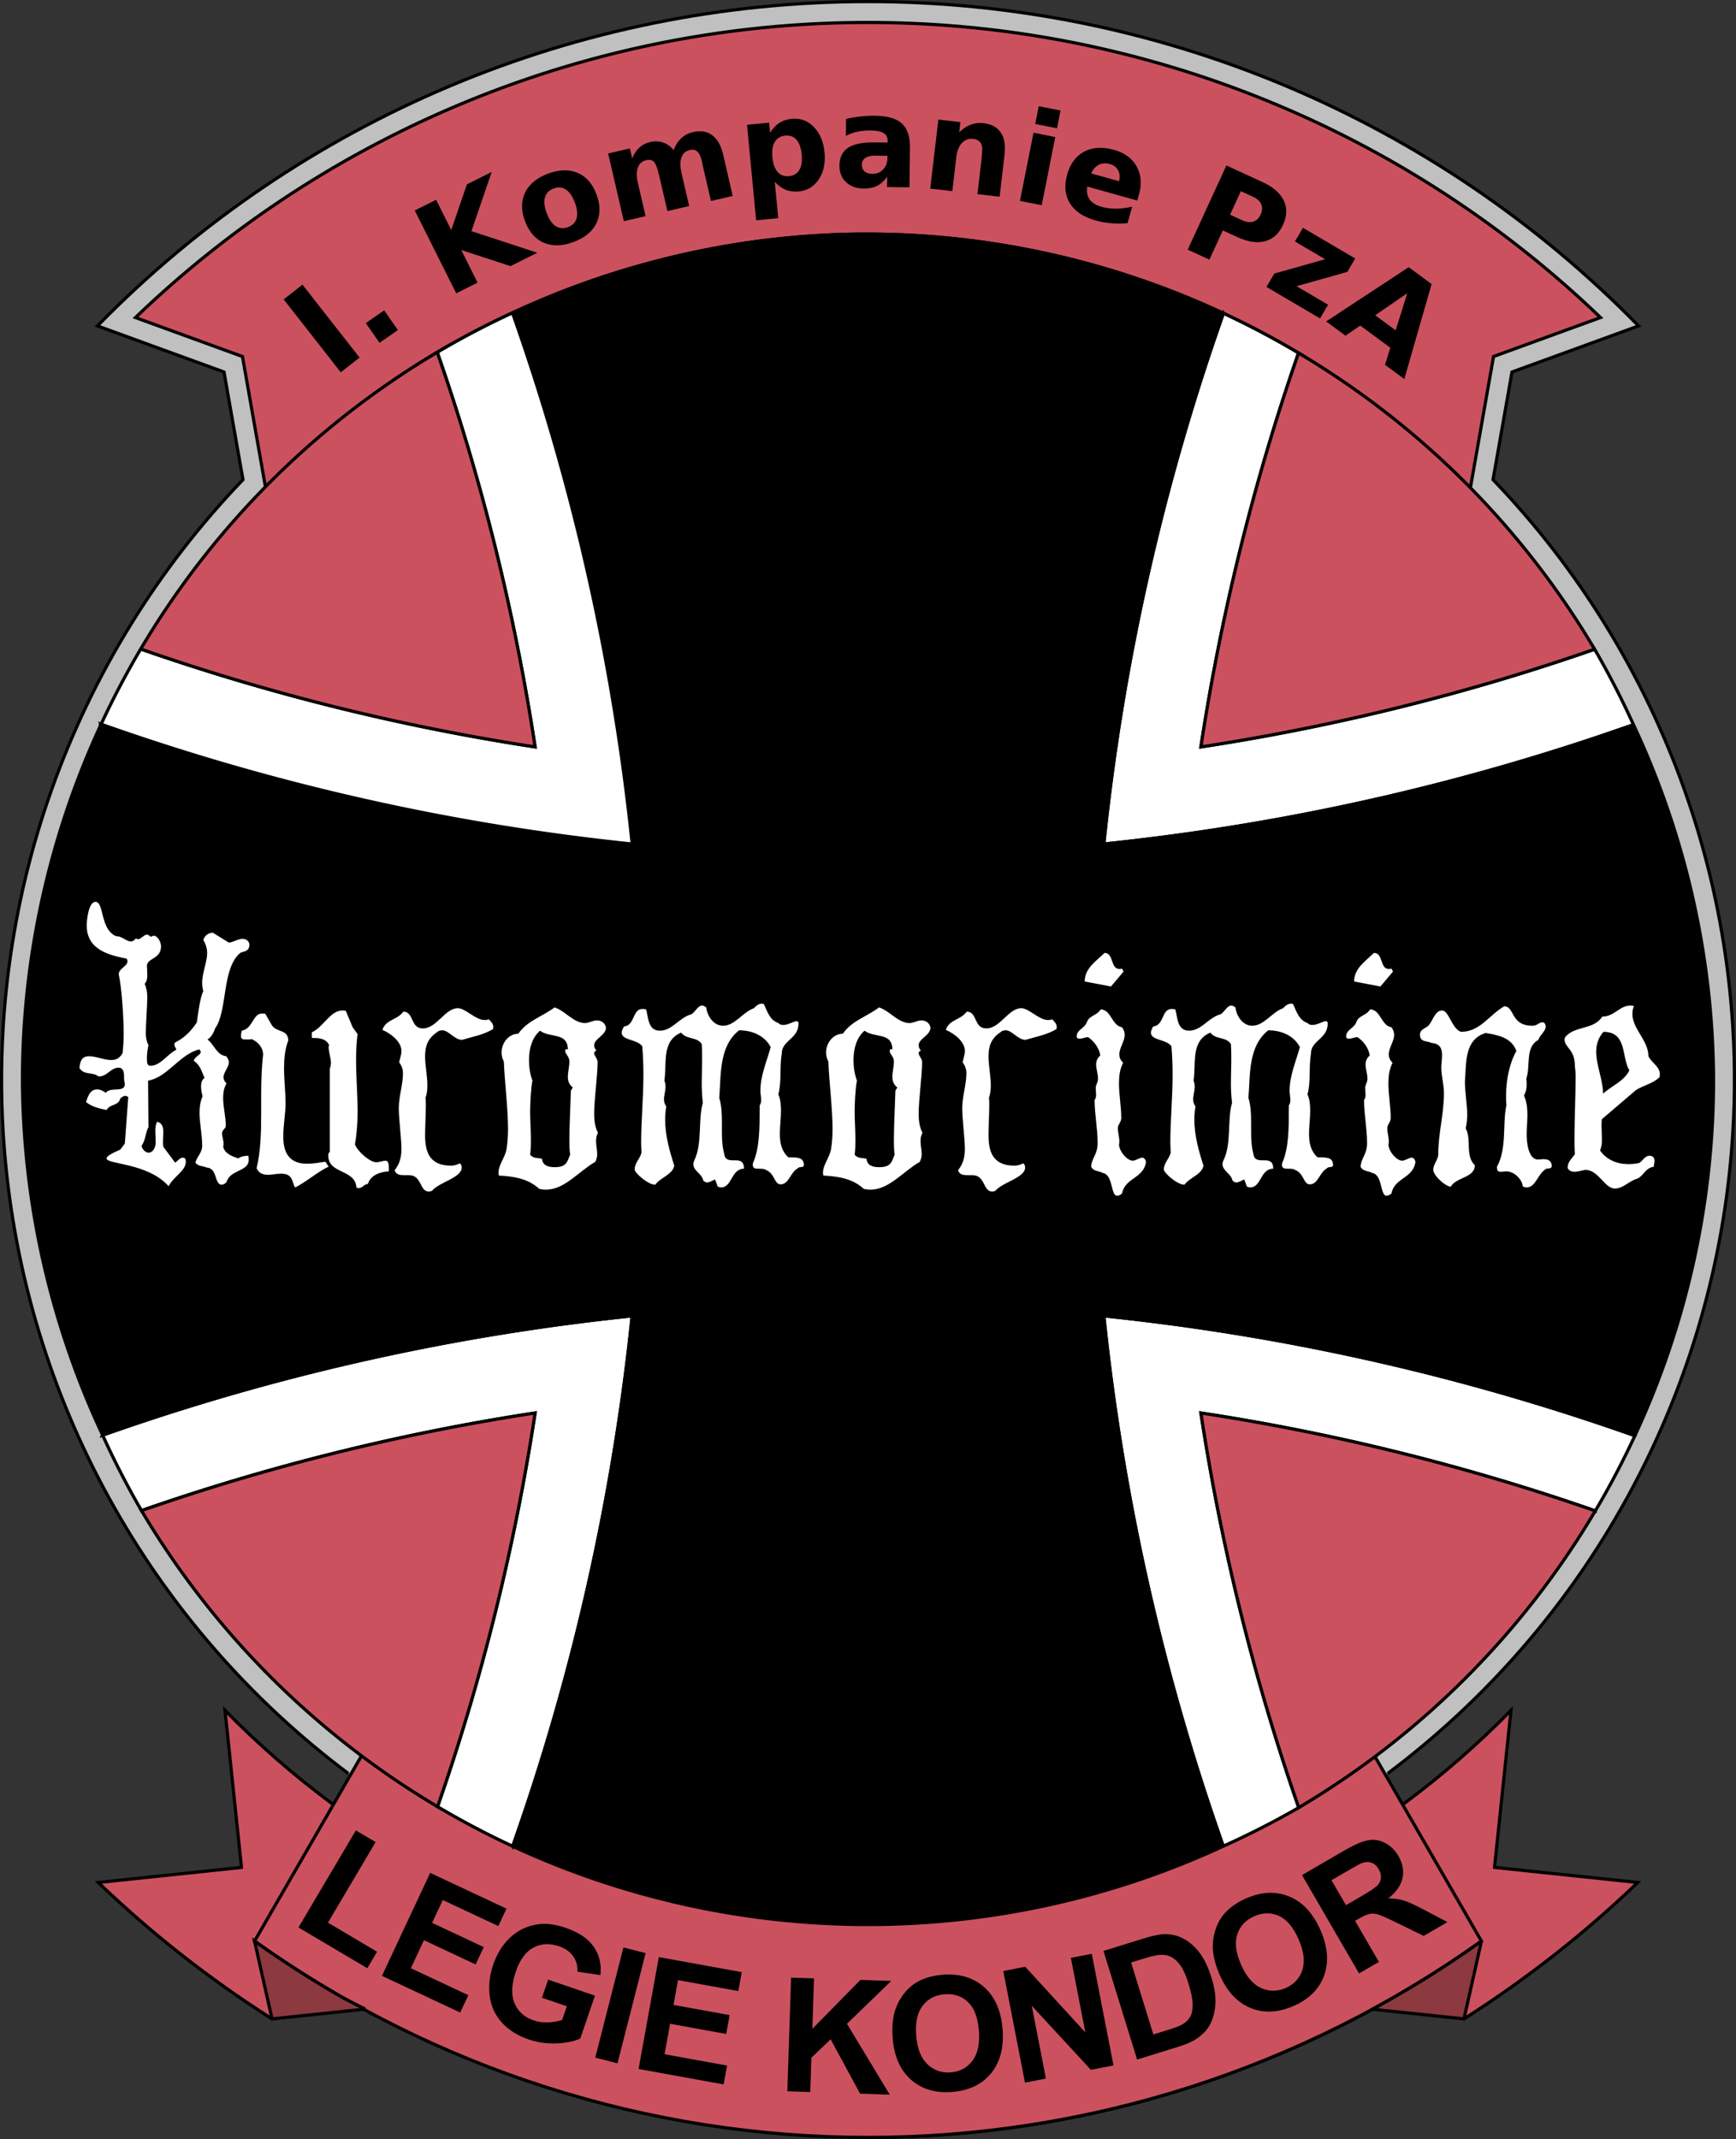 <?xml version="1.0" encoding="UTF-8" standalone="no"?>
<svg
   xmlns:dc="http://purl.org/dc/elements/1.1/"
   xmlns:cc="http://creativecommons.org/ns#"
   xmlns:rdf="http://www.w3.org/1999/02/22-rdf-syntax-ns#"
   xmlns:svg="http://www.w3.org/2000/svg"
   xmlns="http://www.w3.org/2000/svg"
   xmlns:sodipodi="http://sodipodi.sourceforge.net/DTD/sodipodi-0.dtd"
   xmlns:inkscape="http://www.inkscape.org/namespaces/inkscape"
   width="546.66"
   height="673.273"
   id="svg4136"
   version="1.1"
   inkscape:version="0.92.3 (2405546, 2018-03-11)"
   sodipodi:docname="1pza1.svg"
   inkscape:export-filename="I:\Grafiky\Kondor - Roty reloaded\Ipza1.png"
   inkscape:export-xdpi="96.246231"
   inkscape:export-ydpi="96.246231">
  <rect width="100%" height="100%" fill="#333333" stroke="none"/>
  <sodipodi:namedview
     pagecolor="#ffffff"
     bordercolor="#666666"
     borderopacity="1"
     objecttolerance="10"
     gridtolerance="10"
     guidetolerance="10"
     inkscape:pageopacity="0"
     inkscape:pageshadow="2"
     inkscape:window-width="1836"
     inkscape:window-height="1177"
     id="namedview4355"
     showgrid="false"
     inkscape:zoom="2.8545306"
     inkscape:cx="255.03766"
     inkscape:cy="471.25167"
     inkscape:window-x="76"
     inkscape:window-y="-8"
     inkscape:window-maximized="1"
     inkscape:current-layer="g4155"
     fit-margin-top="0"
     fit-margin-left="0"
     fit-margin-right="0"
     fit-margin-bottom="0" />
  <desc
     id="desc4138">I:\Grafiky\Kondor - Roty reloaded\1pza1.dxf - scale = 1.853842, origin = (201.144997, 160.563108), auto = True</desc>
  <defs
     id="defs4140">
    <marker
       refY="0"
       refX="0"
       style="overflow:visible"
       id="DistanceX"
       orient="auto">
      <path
         style="stroke:#000000;stroke-width:0.5"
         d="M 3,-3 -3,3 M 0,-5 0,5"
         id="path4143"
         inkscape:connector-curvature="0" />
    </marker>
    <pattern
       height="8"
       width="8"
       patternUnits="userSpaceOnUse"
       y="0"
       x="0"
       id="Hatch">
      <path
         linecap="square"
         stroke="#000000"
         stroke-width="0.25"
         d="M8 4 l-4,4"
         id="path4146" />
      <path
         linecap="square"
         stroke="#000000"
         stroke-width="0.25"
         d="M6 2 l-4,4"
         id="path4148" />
      <path
         linecap="square"
         stroke="#000000"
         stroke-width="0.25"
         d="M4 0 l-4,4"
         id="path4150" />
    </pattern>
    <symbol
       id="*Model_Space" />
    <symbol
       id="*Paper_Space" />
    <symbol
       id="*Paper_Space0" />
  </defs>
  <g
     inkscape:groupmode="layer"
     id="layer1"
     inkscape:label="1"
     transform="translate(3.8216397e-6,-337.007)">
    <path
       style="fill:#cc515e;fill-opacity:1;stroke:#000000"
       d="m 460.996,972.468 c 19.622,-12.46 37.953,-26.842 54.724,-42.935 l -45.106,-4.741 5.196,-49.44 c -10.565,10.781 -21.975,20.701 -34.119,29.666"
       id="path4157"
       inkscape:connector-curvature="0"
       sodipodi:nodetypes="ccccc" />
    <path
       style="fill:#cc515e;fill-opacity:1;stroke:#000000"
       d="M 85.664,972.468 C 66.042,960.009 47.71,945.626 30.939,929.533 l 45.106,-4.741 -5.196,-49.44 c 10.565,10.781 21.975,20.701 34.119,29.666"
       id="path4191"
       inkscape:connector-curvature="0"
       sodipodi:nodetypes="ccccc" />
    <path
       style="fill:#c0c0c0;fill-opacity:1;stroke:#000000"
       d="M 109.705,895.246 C 47.181,848.385 7.749,776.967 1.403,699.09 -4.944,621.213 22.403,544.352 76.514,487.986 L 70.539,454.098 30.683,439.591 C 94.539,374.306 182.008,337.507 273.33,337.507 c 91.322,0 178.791,36.799 242.647,102.084 l -39.856,14.506 -5.975,33.888 c 54.111,56.366 81.458,133.227 75.111,211.104 -6.347,77.877 -45.779,149.296 -108.303,196.156"
       id="path4235"
       inkscape:connector-curvature="0"
       sodipodi:nodetypes="cscccccccsc" />
  </g>
  <g
     inkscape:label="0"
     inkscape:groupmode="layer"
     id="g4155"
     transform="translate(3.8216397e-6,-337.007)">
    <path
       style="fill:none;stroke:#000000"
       d="m 273.33,1009.78 a 332.852,332.852 0 0 0 193.172,-61.789"
       id="path4161"
       inkscape:connector-curvature="0" />
    <path
       style="fill:#cc515e;fill-opacity:1;stroke:#000000"
       d="m 273.33,344.076 c -86.001,0 -168.664,33.286 -230.666,92.885 l 33.686,12.262 7.217,40.932 0.57,0 a 266.26,266.26 0 0 1 53.549,-42.264 266.26,266.26 0 0 1 23.689,-12.41 266.26,266.26 0 0 1 104.182,-24.699 266.26,266.26 0 0 1 119.686,24.836 266.26,266.26 0 0 1 0.248,0.115 266.26,266.26 0 0 1 23.41,12.389 266.26,266.26 0 0 1 53.289,42.033 l 0.904,0 7.217,-40.932 33.686,-12.262 C 441.994,377.362 359.331,344.076 273.33,344.076 Z"
       id="path4165"
       inkscape:connector-curvature="0" />
    <path
       style="fill:#cc515e;fill-opacity:1;stroke:#000000"
       d="m 113.645,889.99 -33.487,58.001 c 56.395,40.19 123.922,61.789 193.172,61.789 69.251,0 136.777,-21.599 193.172,-61.789 l -33.487,-58.001"
       id="path4189"
       inkscape:connector-curvature="0"
       sodipodi:nodetypes="ccccc" />
    <g
       id="g4462"
       style="fill:#8c3940;fill-opacity:1">
      <path
         id="path4448"
         d="m 466.502,947.99 c -3.525,2.512 -7.092,4.952 -10.701,7.318 -3.609,2.366 -7.26,4.659 -10.949,6.877 -3.689,2.218 -7.419,4.362 -11.184,6.432 -0.501,0.275 -1.015,0.522 -1.518,0.795 l 0.014,0.025 28.832,3.031 5.506,-24.479 z"
         style="fill:#8c3940;fill-opacity:1;stroke:#000000"
         inkscape:connector-curvature="0" />
      <path
         id="path4455"
         d="m 114.973,969.363 a 332.852,332.852 0 0 1 -6.789,-3.441 332.852,332.852 0 0 1 -28.025,-17.932 l 5.506,24.479 28.832,-3.031 0.477,-0.074 z"
         style="fill:#8c3940;fill-opacity:1;stroke:#000000"
         inkscape:connector-curvature="0" />
    </g>
    <path
       style="fill:#ffffff;fill-opacity:1;stroke:#000000"
       d="m 385.242,435.617 c -2.365,6.677 -4.637,13.385 -6.803,20.123 -2.193,6.822 -4.283,13.674 -6.271,20.555 -1.988,6.881 -3.874,13.788 -5.656,20.723 -1.782,6.934 -3.46,13.896 -5.035,20.879 -1.575,6.983 -3.047,13.99 -4.414,21.018 -1.367,7.028 -2.631,14.077 -3.789,21.145 -1.158,7.068 -2.21,14.155 -3.158,21.258 -0.948,7.103 -1.791,14.222 -2.527,21.355 7.134,-0.737 14.253,-1.579 21.355,-2.527 7.103,-0.948 14.188,-2.002 21.256,-3.16 7.068,-1.158 14.119,-2.42 21.146,-3.787 7.028,-1.367 14.034,-2.839 21.018,-4.414 6.983,-1.575 13.943,-3.255 20.877,-5.037 6.934,-1.782 13.842,-3.668 20.723,-5.656 6.88,-1.988 13.735,-4.078 20.557,-6.271 6.647,-2.137 13.263,-4.377 19.85,-6.707 a 266.26,266.26 0 0 0 -12.229,-23.754 c -10.001,3.48 -20.073,6.736 -30.215,9.754 -10.241,3.047 -20.549,5.859 -30.916,8.432 -10.367,2.572 -20.794,4.905 -31.271,6.998 -10.477,2.093 -21.005,3.947 -31.576,5.557 1.61,-10.571 3.462,-21.099 5.555,-31.576 2.093,-10.477 4.428,-20.904 7,-31.271 2.572,-10.367 5.382,-20.675 8.43,-30.916 3.018,-10.14 6.274,-20.213 9.754,-30.213 a 266.26,266.26 0 0 0 -23.41,-12.389 l 0,0 a 266.26,266.26 0 0 0 -0.248,-0.115 z"
       id="path4414"
       inkscape:connector-curvature="0" />
    <path
       style="fill:#ffffff;fill-opacity:1;stroke:#000000"
       d="m 161.453,918.139 c 2.352,-6.644 4.612,-13.316 6.768,-20.021 2.193,-6.822 4.285,-13.676 6.273,-20.557 1.988,-6.881 3.872,-13.788 5.654,-20.723 1.782,-6.934 3.462,-13.894 5.037,-20.877 1.575,-6.983 3.047,-13.992 4.414,-21.02 1.367,-7.028 2.629,-14.077 3.787,-21.145 1.158,-7.068 2.212,-14.153 3.16,-21.256 0.948,-7.103 1.791,-14.224 2.527,-21.357 -7.134,0.737 -14.253,1.579 -21.355,2.527 -7.103,0.948 -14.19,2.002 -21.258,3.16 -7.068,1.158 -14.117,2.422 -21.145,3.789 -7.028,1.367 -14.034,2.839 -21.018,4.414 -6.983,1.575 -13.943,3.253 -20.877,5.035 -6.934,1.782 -13.844,3.668 -20.725,5.656 -6.88,1.988 -13.733,4.078 -20.555,6.271 -6.636,2.133 -13.242,4.373 -19.818,6.699 a 266.261,266.261 0 0 0 12.234,23.75 c 9.989,-3.475 20.049,-6.728 30.178,-9.742 10.241,-3.047 20.549,-5.857 30.916,-8.43 10.367,-2.572 20.794,-4.907 31.271,-7 10.477,-2.093 21.005,-3.947 31.576,-5.557 -1.61,10.571 -3.462,21.101 -5.555,31.578 -2.093,10.477 -4.428,20.904 -7,31.271 -2.572,10.367 -5.384,20.673 -8.432,30.914 -3.011,10.118 -6.262,20.168 -9.732,30.146 a 266.261,266.261 0 0 0 23.672,12.471 z"
       id="path4429"
       inkscape:connector-curvature="0" />
    <path
       style="fill:#ffffff;fill-opacity:1;stroke:#000000"
       d="m 514.818,788.898 c -6.735,-2.387 -13.502,-4.676 -20.299,-6.861 -6.822,-2.193 -13.676,-4.283 -20.557,-6.271 -6.881,-1.988 -13.788,-3.874 -20.723,-5.656 -6.934,-1.782 -13.894,-3.46 -20.877,-5.035 -6.983,-1.575 -13.99,-3.047 -21.018,-4.414 -7.028,-1.367 -14.079,-2.631 -21.146,-3.789 -7.068,-1.158 -14.153,-2.212 -21.256,-3.16 -7.103,-0.948 -14.222,-1.791 -21.355,-2.527 0.737,7.134 1.579,14.254 2.527,21.357 0.948,7.103 2,14.188 3.158,21.256 1.158,7.068 2.422,14.117 3.789,21.145 1.367,7.028 2.839,14.036 4.414,21.02 1.575,6.983 3.253,13.943 5.035,20.877 1.782,6.934 3.668,13.842 5.656,20.723 1.988,6.88 4.078,13.735 6.271,20.557 2.152,6.695 4.409,13.358 6.758,19.992 A 266.261,266.261 0 0 0 408.974,905.967 c -3.51,-10.076 -6.787,-20.227 -9.828,-30.445 -3.047,-10.241 -5.857,-20.547 -8.43,-30.914 -2.572,-10.367 -4.907,-20.794 -7,-31.271 -2.093,-10.477 -3.945,-21.007 -5.555,-31.578 10.571,1.61 21.099,3.463 31.576,5.557 10.477,2.093 20.904,4.428 31.271,7 10.367,2.572 20.675,5.382 30.916,8.43 10.213,3.039 20.357,6.315 30.428,9.822 a 266.261,266.261 0 0 0 12.465,-23.668 z"
       id="path4432"
       inkscape:connector-curvature="0" />
    <path
       style="fill:#000000;fill-opacity:1;stroke:#000000"
       d="m 265.556,410.781 a 266.26,266.26 0 0 0 -104.182,24.699 c 2.382,6.722 4.665,13.476 6.846,20.26 2.193,6.822 4.285,13.674 6.273,20.555 1.988,6.881 3.872,13.788 5.654,20.723 1.782,6.934 3.462,13.896 5.037,20.879 1.575,6.983 3.047,13.99 4.414,21.018 1.367,7.028 2.629,14.077 3.787,21.145 1.158,7.068 2.212,14.155 3.16,21.258 0.948,7.103 1.791,14.222 2.527,21.355 -7.134,-0.737 -14.253,-1.579 -21.355,-2.527 -7.103,-0.948 -14.19,-2.002 -21.258,-3.16 -7.068,-1.158 -14.117,-2.42 -21.145,-3.787 -7.028,-1.367 -14.034,-2.839 -21.018,-4.414 -6.983,-1.575 -13.943,-3.255 -20.877,-5.037 -6.934,-1.782 -13.844,-3.668 -20.725,-5.656 -6.88,-1.988 -13.733,-4.078 -20.555,-6.271 -6.797,-2.185 -13.564,-4.472 -20.299,-6.859 A 266.26,266.26 0 0 0 7.07,676.928 266.261,266.261 0 0 0 32.324,788.736 c 6.577,-2.326 13.182,-4.566 19.818,-6.699 6.822,-2.193 13.674,-4.283 20.555,-6.271 6.881,-1.988 13.79,-3.874 20.725,-5.656 6.934,-1.782 13.894,-3.46 20.877,-5.035 6.983,-1.575 13.99,-3.047 21.018,-4.414 7.028,-1.367 14.077,-2.631 21.145,-3.789 7.068,-1.158 14.155,-2.212 21.258,-3.16 7.103,-0.948 14.222,-1.791 21.355,-2.527 -0.737,7.134 -1.579,14.254 -2.527,21.357 -0.948,7.103 -2.002,14.188 -3.16,21.256 -1.158,7.068 -2.42,14.117 -3.787,21.145 -1.367,7.028 -2.839,14.036 -4.414,21.02 -1.575,6.983 -3.255,13.943 -5.037,20.877 -1.782,6.934 -3.666,13.842 -5.654,20.723 -1.988,6.88 -4.08,13.735 -6.273,20.557 -2.155,6.705 -4.415,13.377 -6.768,20.021 a 266.261,266.261 0 0 0 223.744,-0.029 c -2.349,-6.634 -4.606,-13.297 -6.758,-19.992 -2.193,-6.822 -4.283,-13.676 -6.271,-20.557 -1.988,-6.881 -3.874,-13.788 -5.656,-20.723 -1.782,-6.934 -3.46,-13.894 -5.035,-20.877 -1.575,-6.983 -3.047,-13.992 -4.414,-21.02 -1.367,-7.028 -2.631,-14.077 -3.789,-21.145 -1.158,-7.068 -2.21,-14.153 -3.158,-21.256 -0.948,-7.103 -1.791,-14.224 -2.527,-21.357 7.134,0.737 14.253,1.579 21.355,2.527 7.103,0.948 14.188,2.002 21.256,3.16 7.068,1.158 14.119,2.422 21.146,3.789 7.028,1.367 14.034,2.839 21.018,4.414 6.983,1.575 13.943,3.253 20.877,5.035 6.934,1.782 13.842,3.668 20.723,5.656 6.88,1.988 13.735,4.078 20.557,6.271 6.797,2.185 13.564,4.474 20.299,6.861 a 266.261,266.261 0 0 0 24.773,-111.971 266.26,266.26 0 0 0 -25.223,-111.816 c -6.587,2.33 -13.203,4.57 -19.85,6.707 -6.822,2.193 -13.676,4.283 -20.557,6.271 -6.881,1.988 -13.788,3.874 -20.723,5.656 -6.934,1.782 -13.894,3.462 -20.877,5.037 -6.983,1.575 -13.99,3.047 -21.018,4.414 -7.028,1.367 -14.079,2.629 -21.146,3.787 -7.068,1.158 -14.153,2.212 -21.256,3.16 -7.103,0.948 -14.222,1.791 -21.355,2.527 0.737,-7.134 1.579,-14.253 2.527,-21.355 0.948,-7.103 2,-14.19 3.158,-21.258 1.158,-7.068 2.422,-14.117 3.789,-21.145 1.367,-7.028 2.839,-14.034 4.414,-21.018 1.575,-6.983 3.253,-13.945 5.035,-20.879 1.782,-6.934 3.668,-13.842 5.656,-20.723 1.988,-6.88 4.078,-13.733 6.271,-20.555 2.166,-6.738 4.438,-13.446 6.803,-20.123 A 266.26,266.26 0 0 0 265.556,410.781 Z"
       id="path4426"
       inkscape:connector-curvature="0" />
    <path
       style="fill:#ffffff;fill-opacity:1;stroke:#000000"
       d="m 31.843,564.959 c 6.735,2.387 13.502,4.674 20.299,6.859 6.822,2.193 13.674,4.283 20.555,6.271 6.881,1.988 13.79,3.874 20.725,5.656 6.934,1.782 13.894,3.462 20.877,5.037 6.983,1.575 13.99,3.047 21.018,4.414 7.028,1.367 14.077,2.629 21.145,3.787 7.068,1.158 14.155,2.212 21.258,3.16 7.103,0.948 14.222,1.791 21.355,2.527 -0.737,-7.134 -1.579,-14.253 -2.527,-21.355 -0.948,-7.103 -2.002,-14.19 -3.16,-21.258 -1.158,-7.068 -2.42,-14.117 -3.787,-21.145 -1.367,-7.028 -2.839,-14.034 -4.414,-21.018 -1.575,-6.983 -3.255,-13.945 -5.037,-20.879 -1.782,-6.934 -3.666,-13.842 -5.654,-20.723 -1.988,-6.88 -4.08,-13.733 -6.273,-20.555 -2.181,-6.784 -4.463,-13.538 -6.846,-20.26 a 266.26,266.26 0 0 0 -23.689,12.41 c 3.51,10.075 6.788,20.226 9.828,30.443 3.047,10.241 5.859,20.549 8.432,30.916 2.572,10.367 4.907,20.794 7,31.271 2.093,10.477 3.945,21.005 5.555,31.576 -10.571,-1.61 -21.099,-3.463 -31.576,-5.557 -10.477,-2.093 -20.904,-4.426 -31.271,-6.998 -10.367,-2.572 -20.675,-5.384 -30.916,-8.432 -10.212,-3.039 -20.358,-6.315 -30.428,-9.822 a 266.26,266.26 0 0 0 -12.465,23.67 z"
       id="path4423"
       inkscape:connector-curvature="0" />
    <g
       id="g4434"
       style="fill:#cc515e;fill-opacity:1">
      <path
         inkscape:connector-curvature="0"
         id="path4403"
         d="m 408.9,448.121 c -3.479,10 -6.736,20.073 -9.754,30.213 -3.047,10.241 -5.857,20.549 -8.43,30.916 -2.572,10.367 -4.907,20.794 -7,31.271 -2.093,10.477 -3.945,21.005 -5.555,31.576 10.571,-1.61 21.099,-3.463 31.576,-5.557 10.477,-2.093 20.904,-4.426 31.271,-6.998 10.367,-2.572 20.675,-5.384 30.916,-8.432 10.142,-3.018 20.214,-6.274 30.215,-9.754 a 266.26,266.26 0 0 0 -93.24,-93.236 z"
         style="fill:#cc515e;fill-opacity:1;stroke:#000000" />
      <path
         inkscape:connector-curvature="0"
         id="path4417"
         d="m 502.353,812.566 c -10.071,-3.508 -20.215,-6.783 -30.428,-9.822 -10.241,-3.047 -20.549,-5.857 -30.916,-8.43 -10.367,-2.572 -20.794,-4.907 -31.271,-7 -10.477,-2.093 -21.005,-3.947 -31.576,-5.557 1.61,10.571 3.462,21.101 5.555,31.578 2.093,10.477 4.428,20.904 7,31.271 2.572,10.367 5.382,20.673 8.43,30.914 3.041,10.218 6.318,20.369 9.828,30.445 a 266.261,266.261 0 0 0 93.379,-93.4 z"
         style="fill:#cc515e;fill-opacity:1;stroke:#000000" />
      <path
         inkscape:connector-curvature="0"
         id="path4420"
         d="m 137.781,905.668 c 3.471,-9.978 6.721,-20.028 9.732,-30.146 3.047,-10.241 5.859,-20.547 8.432,-30.914 2.572,-10.367 4.907,-20.794 7,-31.271 2.093,-10.477 3.945,-21.007 5.555,-31.578 -10.571,1.61 -21.099,3.463 -31.576,5.557 -10.477,2.093 -20.904,4.428 -31.271,7 -10.367,2.572 -20.675,5.382 -30.916,8.43 -10.129,3.014 -20.189,6.267 -30.178,9.742 a 266.261,266.261 0 0 0 93.223,93.182 z"
         style="fill:#cc515e;fill-opacity:1;stroke:#000000" />
      <path
         inkscape:connector-curvature="0"
         id="path4362"
         d="m 44.308,541.289 c 10.07,3.507 20.215,6.783 30.428,9.822 10.241,3.047 20.549,5.859 30.916,8.432 10.367,2.572 20.794,4.905 31.271,6.998 10.477,2.093 21.005,3.947 31.576,5.557 -1.61,-10.571 -3.462,-21.099 -5.555,-31.576 -2.093,-10.477 -4.428,-20.904 -7,-31.271 -2.572,-10.367 -5.384,-20.675 -8.432,-30.916 -3.041,-10.218 -6.319,-20.368 -9.828,-30.443 a 266.26,266.26 0 0 0 -93.377,93.398 z"
         style="fill:#cc515e;fill-opacity:1;stroke:#000000" />
    </g>
    <g
       aria-label="LEGIE KONDOR"
       transform="translate(0,-13.872)"
       style="font-style:normal;font-weight:normal;font-size:40px;line-height:0%;font-family:sans-serif;text-align:center;letter-spacing:0px;word-spacing:0px;text-anchor:middle;fill:#000000;fill-opacity:1;stroke:none;stroke-width:1px;stroke-linecap:butt;stroke-linejoin:miter;stroke-opacity:1"
       id="text4230">
      <path
         d="m 93.984,957.564 18.076,-30.551 6.219,3.68 -15.006,25.361 15.465,9.15 -3.071,5.19 z"
         style="font-style:normal;font-variant:normal;font-weight:bold;font-stretch:normal;font-size:50px;line-height:125%;font-family:Arial;-inkscape-font-specification:'Arial, Bold';text-align:center;writing-mode:lr-tb;text-anchor:middle"
         id="path873" />
      <path
         d="m 120.275,972.792 15.186,-32.41 24.031,11.26 -2.569,5.483 -17.487,-8.194 -3.367,7.185 16.271,7.624 -2.559,5.461 -16.271,-7.624 -4.133,8.821 18.106,8.484 -2.559,5.461 z"
         style="font-style:normal;font-variant:normal;font-weight:bold;font-stretch:normal;font-size:50px;line-height:125%;font-family:Arial;-inkscape-font-specification:'Arial, Bold';text-align:center;writing-mode:lr-tb;text-anchor:middle"
         id="path875" />
      <path
         d="m 170.657,979.687 1.952,-5.706 14.738,5.042 -4.615,13.49 q -2.86,1.344 -7.493,1.539 -4.603,0.18 -8.784,-1.25 -5.313,-1.818 -8.504,-5.386 -3.184,-3.592 -3.756,-8.406 -0.564,-4.838 1.103,-9.712 1.81,-5.29 5.434,-8.643 3.624,-3.353 8.648,-4.086 3.834,-0.572 8.685,1.088 6.306,2.157 8.932,6.023 2.656,3.85 2.077,8.864 l -7.226,-1.053 q 0.137,-2.74 -1.359,-4.852 -1.466,-2.127 -4.422,-3.139 -4.481,-1.533 -8.11,0.399 -3.605,1.94 -5.518,7.531 -2.063,6.029 -0.418,9.972 1.652,3.92 5.995,5.405 2.148,0.735 4.581,0.638 2.464,-0.112 4.422,-0.784 l 1.47,-4.297 z"
         style="font-style:normal;font-variant:normal;font-weight:bold;font-stretch:normal;font-size:50px;line-height:125%;font-family:Arial;-inkscape-font-specification:'Arial, Bold';text-align:center;writing-mode:lr-tb;text-anchor:middle"
         id="path877" />
      <path
         d="m 187.443,998.528 8.869,-34.675 7.001,1.791 -8.869,34.675 z"
         style="font-style:normal;font-variant:normal;font-weight:bold;font-stretch:normal;font-size:50px;line-height:125%;font-family:Arial;-inkscape-font-specification:'Arial, Bold';text-align:center;writing-mode:lr-tb;text-anchor:middle"
         id="path879" />
      <path
         d="m 201.081,1002.107 6.387,-35.217 26.112,4.736 -1.08,5.957 -19.002,-3.446 -1.416,7.807 17.68,3.207 -1.076,5.933 -17.68,-3.207 -1.738,9.585 19.674,3.568 -1.076,5.934 z"
         style="font-style:normal;font-variant:normal;font-weight:bold;font-stretch:normal;font-size:50px;line-height:125%;font-family:Arial;-inkscape-font-specification:'Arial, Bold';text-align:center;writing-mode:lr-tb;text-anchor:middle"
         id="path881" />
      <path
         d="m 247.925,1009.119 1.191,-35.771 7.223,0.241 -0.529,15.885 15.121,-15.399 9.711,0.323 -13.933,13.484 13.474,22.311 -9.345,-0.311 -9.274,-17.115 -6.055,5.783 -0.36,10.809 z"
         style="font-style:normal;font-variant:normal;font-weight:bold;font-stretch:normal;font-size:50px;line-height:125%;font-family:Arial;-inkscape-font-specification:'Arial, Bold';text-align:center;writing-mode:lr-tb;text-anchor:middle"
         id="path883" />
      <path
         d="m 281.111,992.481 q -0.434,-5.452 0.903,-9.28 1,-2.823 2.921,-5.155 1.945,-2.334 4.369,-3.58 3.222,-1.677 7.578,-2.023 7.885,-0.627 12.996,3.889 5.135,4.514 5.828,13.227 0.687,8.64 -3.621,13.905 -4.31,5.241 -12.171,5.866 -7.958,0.633 -13.04,-3.837 -5.084,-4.494 -5.762,-13.012 z m 7.404,-0.834 q 0.482,6.06 3.53,8.977 3.046,2.893 7.354,2.55 4.308,-0.343 6.812,-3.652 2.527,-3.336 2.033,-9.542 -0.488,-6.133 -3.429,-8.936 -2.917,-2.805 -7.371,-2.451 -4.454,0.354 -6.936,3.637 -2.484,3.259 -1.994,9.416 z"
         style="font-style:normal;font-variant:normal;font-weight:bold;font-stretch:normal;font-size:50px;line-height:125%;font-family:Arial;-inkscape-font-specification:'Arial, Bold';text-align:center;writing-mode:lr-tb;text-anchor:middle"
         id="path885" />
      <path
         d="m 322.762,1006.402 -6.831,-35.133 6.902,-1.342 18.941,20.666 -4.562,-23.462 6.59,-1.281 6.831,35.133 -7.118,1.384 -18.618,-20.157 4.455,22.911 z"
         style="font-style:normal;font-variant:normal;font-weight:bold;font-stretch:normal;font-size:50px;line-height:125%;font-family:Arial;-inkscape-font-specification:'Arial, Bold';text-align:center;writing-mode:lr-tb;text-anchor:middle"
         id="path887" />
      <path
         d="m 347.477,964.95 12.616,-3.911 q 4.267,-1.323 6.709,-1.364 3.283,-0.046 6.129,1.551 2.847,1.597 4.985,4.538 2.131,2.918 3.62,7.722 1.308,4.221 1.206,7.601 -0.126,4.129 -1.789,7.175 -1.253,2.306 -4.005,4.232 -2.061,1.431 -5.886,2.617 l -12.989,4.026 z m 8.695,3.644 7.019,22.643 5.154,-1.597 q 2.892,-0.896 4.073,-1.62 1.549,-0.94 2.334,-2.283 0.809,-1.35 0.8,-3.852 -0.016,-2.525 -1.245,-6.49 -1.229,-3.964 -2.586,-5.87 -1.357,-1.905 -2.985,-2.704 -1.628,-0.799 -3.694,-0.619 -1.547,0.122 -5.768,1.43 z"
         style="font-style:normal;font-variant:normal;font-weight:bold;font-stretch:normal;font-size:50px;line-height:125%;font-family:Arial;-inkscape-font-specification:'Arial, Bold';text-align:center;writing-mode:lr-tb;text-anchor:middle"
         id="path889" />
      <path
         d="m 384.091,972.506 q -2.196,-5.008 -2.188,-9.064 0.02,-2.994 1.07,-5.828 1.073,-2.843 2.954,-4.814 2.495,-2.64 6.497,-4.395 7.244,-3.177 13.553,-0.584 6.331,2.582 9.84,10.587 3.48,7.937 1.136,14.324 -2.354,6.364 -9.576,9.531 -7.311,3.206 -13.578,0.649 -6.276,-2.58 -9.708,-10.405 z m 6.721,-3.214 q 2.441,5.567 6.277,7.324 3.826,1.734 7.784,-8.3e-4 3.958,-1.735 5.239,-5.683 1.294,-3.98 -1.206,-9.681 -2.471,-5.634 -6.168,-7.319 -3.675,-1.694 -7.767,0.1 -4.092,1.794 -5.361,5.709 -1.279,3.893 1.202,9.55 z"
         style="font-style:normal;font-variant:normal;font-weight:bold;font-stretch:normal;font-size:50px;line-height:125%;font-family:Arial;-inkscape-font-specification:'Arial, Bold';text-align:center;writing-mode:lr-tb;text-anchor:middle"
         id="path891" />
      <path
         d="m 427.963,972.033 -17.967,-30.954 13.155,-7.635 q 4.962,-2.88 7.69,-3.335 2.737,-0.488 5.326,0.86 2.589,1.348 4.182,4.093 2.022,3.484 1.298,6.953 -0.737,3.448 -4.469,6.405 2.713,0.006 4.844,0.661 2.151,0.643 6.485,2.954 l 7.285,3.845 -7.475,4.339 -8.428,-4.113 q -4.503,-2.213 -5.929,-2.628 -1.438,-0.435 -2.627,-0.197 -1.201,0.217 -3.354,1.467 l -1.267,0.735 7.501,12.922 z m -4.118,-21.491 4.624,-2.684 q 4.497,-2.611 5.396,-3.64 0.898,-1.03 0.993,-2.326 0.094,-1.297 -0.715,-2.69 -0.907,-1.562 -2.303,-2.022 -1.387,-0.493 -3.055,0.136 -0.821,0.336 -4.622,2.542 l -4.878,2.831 z"
         style="font-style:normal;font-variant:normal;font-weight:bold;font-stretch:normal;font-size:50px;line-height:125%;font-family:Arial;-inkscape-font-specification:'Arial, Bold';text-align:center;writing-mode:lr-tb;text-anchor:middle"
         id="path893" />
    </g>
    <g
       aria-label="Kuromorimine"
       style="font-style:normal;font-variant:normal;font-weight:normal;font-stretch:normal;line-height:0%;font-family:'WW2 Blackletter HPLHS';-inkscape-font-specification:'WW2 Blackletter HPLHS';text-align:center;letter-spacing:0px;word-spacing:0px;writing-mode:lr-tb;text-anchor:middle;fill:#ffffff;fill-opacity:1;stroke:none;stroke-width:1px;stroke-linecap:butt;stroke-linejoin:miter;stroke-opacity:1"
       id="text4237">
      <path
         d="m 78.306,635.506 c 0.12,-0.36 0.24,-0.72 0.24,-1.08 0,-1.2 -1.08,-1.92 -2.16,-1.92 -1.44,0 -2.88,1.08 -4.32,1.2 l -5.04,-3.12 c -1.56,0 -2.64,1.08 -3,2.28 0.84,1.44 1.2,2.76 1.2,4.08 0,3 -1.56,6.12 -1.56,9.48 0,0.84 0.12,1.68 0.36,2.64 -0.96,1.32 -1.8,8.04 -2.04,9.72 -1.8,2.88 -4.2,5.04 -6.84,6.36 -0.24,0.24 -0.24,0.48 -0.24,0.6 0,0.72 0.6,1.2 0.6,1.68 -2.88,1.44 -4.92,5.04 -8.16,5.04 -1.08,0 -1.08,-1.2 -1.08,-2.28 v -0.24 c 0,-1.32 0.24,-2.76 0.48,-3.96 -0.6,-1.2 -0.84,-2.52 -0.84,-3.84 0,-2.04 0.48,-9.24 0.48,-11.28 0,-1.44 -0.24,-2.88 -0.84,-4.2 0.72,-0.72 0.84,-1.8 0.84,-2.88 0,-0.96 -0.12,-2.04 -0.12,-3 0.48,-2.4 4.44,-1.92 4.44,-6 0,-1.08 -0.96,-3.24 -2.28,-3.24 -0.24,0 -0.6,0.12 -0.96,0.36 -0.48,-0.48 -0.84,-0.72 -1.2,-0.72 -0.96,0 -1.8,1.44 -2.88,1.44 -0.12,0 -0.36,-0.12 -0.6,-0.24 -0.6,0.72 -1.08,0.96 -1.56,0.96 -1.44,0 -2.76,-1.68 -4.68,-1.68 -5.04,-2.04 -3.72,-10.8 -6.48,-10.8 -2.16,0 -2.76,5.64 -2.76,7.44 0,7.68 7.08,9.36 12.6,10.44 0.12,0.36 0.24,0.6 0.24,0.84 0,1.56 -2.76,2.28 -2.76,4.08 0.96,4.2 1.56,13.92 1.56,18.6 0,2.16 -0.12,4.2 -0.36,6.24 -0.96,1.68 -2.16,2.16 -3.6,2.16 -2.16,0 -4.68,-1.2 -6.96,-1.2 -2.52,0 -2.76,1.92 -3,3.48 v 0.24 c 1.32,2.28 4.32,1.2 6,2.64 2.88,0 3.72,-2.76 6.36,-2.76 1.56,0 1.68,1.8 1.68,2.76 v 0.6 c 0,0.12 0,0.12 0,0.12 0,0.6 0.24,1.2 0.24,1.68 0,2.88 -4.56,0.72 -6,2.76 -0.84,-0.6 -1.68,-1.08 -2.76,-1.08 -2.28,0 -2.88,2.4 -3.48,3.96 1.92,1.56 4.2,2.04 6.48,2.52 1.2,-2.04 3.72,-1.2 4.32,-3.6 0.48,-0.48 1.08,-0.84 1.56,-0.84 0.36,0 0.6,0.12 0.96,0.36 l -1.08,14.64 -1.44,1.92 c -3.12,1.32 -4.32,2.16 -4.32,2.76 0,1.92 12.96,1.32 19.56,8.76 1.44,-3 5.4,-4.8 5.4,-7.68 0,-0.72 -0.12,-1.32 -0.96,-1.32 -0.96,0 -1.68,1.2 -2.4,1.56 l -3.6,-4.8 c -0.24,-0.48 -0.24,-1.08 -0.24,-1.68 0,-1.08 0.12,-2.16 0.12,-3.12 0,-1.56 -0.36,-2.88 -1.92,-3.24 -0.48,0.72 -0.6,1.8 -0.6,2.88 0,1.2 0.12,2.52 0.12,3.6 0,1.32 -0.72,3.24 -2.28,3.24 -1.08,0 -2.16,-1.44 -2.16,-2.16 1.32,-1.92 1.2,-4.2 2.16,-5.88 l -0.12,-14.64 c 6.24,-1.08 9.96,-8.4 16.2,-9.84 0.24,0.36 0.36,0.6 0.36,0.84 0,0.96 -1.92,1.44 -2.16,2.76 2.04,1.32 2.52,3.48 3.36,5.4 -0.84,0.6 -1.08,1.56 -1.08,2.64 0,1.08 0.24,2.16 0.48,3.12 -0.72,1.68 -0.96,3.36 -0.96,5.16 0,3.36 0.84,6.84 0.84,10.44 0,2.16 -1.56,3.24 -2.16,5.28 1.08,1.32 2.28,0.96 3.6,1.56 3.36,0.12 2.4,5.4 4.68,5.4 0.6,0 1.08,-0.36 1.56,-0.84 1.08,-3.96 6.96,-3.24 6.96,-6.96 0,-0.48 0,-0.84 -0.12,-1.32 -1.2,0 -2.4,0.24 -3.12,0.84 -1.8,-0.6 -4.32,-1.44 -4.8,-3.72 0.12,-0.24 0.12,-0.6 0.12,-0.96 0,-1.08 -0.48,-2.28 -0.48,-3.24 0,-0.96 1.2,-1.56 1.2,-2.28 0,-2.88 -0.84,-5.88 -0.84,-8.88 0,-1.56 0.24,-3.12 1.08,-4.56 -0.72,-0.6 -0.96,-1.32 -0.96,-1.92 0,-1.56 1.68,-3.12 1.68,-4.68 0,-0.6 -0.24,-1.2 -0.84,-1.92 -3,-0.36 -3.72,-3.6 -5.88,-5.28 1.32,-0.84 1.92,-2.16 2.4,-3.48 3.96,-5.52 2.04,-18.96 7.92,-23.76 0.84,-0.48 2.04,-0.36 2.64,-1.44 z"
         style="font-style:normal;font-variant:normal;font-weight:normal;font-stretch:normal;font-size:120px;line-height:1.25;font-family:'WW2 Blackletter HPLHS';-inkscape-font-specification:'WW2 Blackletter HPLHS'"
         id="path858" />
      <path
         d="m 122.446,704.746 c 0,-1.08 -0.12,-2.4 -0.96,-2.4 -0.96,0 -1.92,0.48 -3,0.48 -2.04,0 -5.88,-3.36 -6.72,-5.64 0.6,-3.36 0.84,-6.84 0.84,-10.2 0,-5.52 -0.48,-11.04 -0.48,-16.44 0,-2.64 0.12,-5.4 0.48,-8.04 l -1.56,-2.16 -2.16,-5.16 c -0.36,-0.12 -0.72,-0.12 -1.08,-0.12 -3.84,0 -6.12,5.4 -9.6,6.84 v 1.8 c 1.8,0 4.32,0 5.4,2.16 0,0.24 -0.12,0.48 -0.12,0.72 0,1.68 0.72,3.36 0.72,4.92 0,0.6 -0.12,1.32 -0.36,1.92 v 26.16 c -0.48,0.36 -0.48,0.72 -0.48,1.08 0,6 8.4,4.2 8.88,10.08 0.24,0.24 0.48,0.24 0.72,0.24 1.08,0 1.8,-1.32 2.88,-1.32 0.84,-2.76 3.84,-3.84 6.6,-3.96 z m -18.96,-0.48 -0.96,-1.56 h -0.36 c -1.56,0.24 -3.48,0.6 -5.52,0.6 -6.24,0 -7.44,-4.44 -7.44,-8.52 0,-3.84 0.72,-7.44 0.72,-10.32 0,-3.6 -0.48,-7.44 -0.48,-11.16 0,-3 0.24,-6 1.32,-8.76 0,-3.72 -3.84,-2.4 -5.28,-5.04 l -1.92,-3.36 c -0.36,-0.12 -0.72,-0.12 -1.08,-0.12 -2.88,0 -2.88,4.8 -6.36,5.4 -0.12,0.48 -0.24,1.08 -0.24,1.68 0,0.96 0.6,1.08 1.2,1.08 h 1.2 c 0.36,0 0.6,0 0.96,-0.12 2.16,0.96 3.6,2.76 3.6,4.92 -0.48,4.2 -0.6,8.52 -0.6,12.84 v 5.28 c 0,6.12 -0.12,12 -1.44,17.64 0.72,1.56 2.04,2.04 3.6,2.04 1.32,0 2.76,-0.36 4.08,-0.36 3.96,0 3.36,2.76 4.44,4.32 2.64,-1.08 7.92,-5.52 10.56,-6.48 z"
         style="font-style:normal;font-variant:normal;font-weight:normal;font-stretch:normal;font-size:120px;line-height:1.25;font-family:'WW2 Blackletter HPLHS';-inkscape-font-specification:'WW2 Blackletter HPLHS'"
         id="path860" />
      <path
         d="m 155.217,660.946 c 0.12,-0.24 0.12,-0.48 0.12,-0.72 0,-0.96 -0.72,-1.68 -1.44,-2.4 -0.48,0.24 -0.96,0.24 -1.32,0.24 -2.88,0 -6,-3.72 -8.4,-3.72 -4.08,0 -6.6,6.36 -11.04,6.36 -3.96,0 -2.76,-5.28 -6.12,-5.28 -2.04,2.76 -5.52,2.4 -6.6,5.76 2.64,1.08 6,3.72 6,6.6 0,1.2 -0.48,2.4 -0.72,3.6 0.84,1.08 1.2,2.28 1.2,3.48 0,3.48 -1.32,7.32 -1.32,10.92 0,3.48 0.84,9.72 0.84,12.84 0,2.4 -0.48,4.68 -2.16,6.72 0.48,1.44 1.68,1.56 3.12,1.56 h 1.44 c 4.08,0 3.24,5.16 6.24,5.16 0.24,0 0.6,-0.12 0.96,-0.24 2.28,-2.76 9.36,-4.08 9.36,-7.32 0,-0.48 -0.12,-1.08 -0.6,-1.32 -0.96,0.48 -1.8,0.72 -2.76,0.72 -7.2,0 -8.16,-4.92 -8.16,-9.72 0,-2.16 0.24,-7.2 0.24,-9.24 0,-0.84 0,-1.68 -0.12,-2.4 0.48,-1.2 0.6,-2.52 0.6,-3.96 0,-3 -0.72,-6.12 -0.72,-9.12 0,-2.88 0.72,-5.52 3.6,-7.44 0.6,-0.6 1.2,-0.72 1.8,-0.72 2.04,0 3.84,3 6.24,3 3.24,-0.96 6.72,-1.56 9.72,-3.36 z"
         style="font-style:normal;font-variant:normal;font-weight:normal;font-stretch:normal;font-size:120px;line-height:1.25;font-family:'WW2 Blackletter HPLHS';-inkscape-font-specification:'WW2 Blackletter HPLHS'"
         id="path862" />
      <path
         d="m 190.818,660.466 c -0.24,-1.44 -1.44,-2.28 -2.88,-2.28 -1.2,0 -2.52,0.84 -3.72,0.84 -3.6,0 -6.36,-3.96 -9.6,-4.92 -3.84,2.88 -8.64,4.2 -11.4,8.28 -3.12,0 -5.28,3 -5.28,5.88 0,0.96 0.24,1.92 0.72,2.88 0.24,6.12 1.32,15 1.32,21.12 0,2.16 -0.12,4.32 -0.48,6.48 -0.48,2.64 -2.52,4.92 -2.52,7.32 0,0.36 0,0.6 0.12,0.96 4.68,0.24 9.24,0.96 12.72,4.2 0.72,0.12 1.32,0.24 2.04,0.24 6,0 10.32,-5.76 15.6,-8.76 0.36,-0.72 0.6,-1.56 0.6,-2.4 0,-1.32 -0.36,-2.76 -0.36,-4.08 0,-0.96 0.12,-1.8 0.6,-2.64 -0.96,-1.92 -1.2,-3.96 -1.2,-6 0,-4.44 1.08,-11.88 1.08,-16.32 0,-1.08 -1.08,-1.92 -1.08,-2.76 0,-0.24 0.12,-0.6 0.72,-0.84 -0.6,-0.6 -0.72,-1.2 -0.72,-1.68 0,-2.04 3.72,-3.12 3.72,-5.52 z m -10.44,18.84 -0.6,0.96 c -0.12,4.08 -0.48,11.28 -0.48,15.36 0,1.56 0,3.24 0.24,4.8 -0.96,2.28 -1.08,3.96 -4.92,3.96 -1.92,0 -3.72,-0.48 -3.96,-2.64 -1.2,-0.36 -2.76,0 -3.72,-1.32 0.24,-1.56 0.24,-3.12 0.24,-4.8 0,-2.88 -0.24,-5.88 -0.24,-8.88 0,-2.16 0.24,-7.44 0.72,-9.6 -0.72,-1.92 -1.08,-4.2 -1.08,-6.48 0,-3.6 0.96,-7.08 3.48,-9.24 3.12,2.4 8.76,0.36 8.76,6 -0.24,-0.12 -0.24,-0.24 -0.36,-0.24 -0.36,0 -0.48,0.48 -0.48,0.6 0,1.08 1.32,1.68 1.32,3.36 0,1.56 -0.48,3.24 -0.48,4.8 0,1.32 0.36,2.4 1.56,3.36 z"
         style="font-style:normal;font-variant:normal;font-weight:normal;font-stretch:normal;font-size:120px;line-height:1.25;font-family:'WW2 Blackletter HPLHS';-inkscape-font-specification:'WW2 Blackletter HPLHS'"
         id="path864" />
      <path
         d="m 253.131,703.666 c 0,-2.76 -3,-2.28 -4.92,-2.4 -2.16,-2.04 -2.64,-4.56 -2.64,-7.44 0,-2.28 0.36,-4.8 0.36,-7.08 0,-1.92 -0.12,-3.6 -0.84,-5.28 1.08,-3.96 0.36,-8.28 1.08,-12.84 0,-4.2 5.28,-4.56 5.28,-9.48 0,-0.48 -0.24,-0.72 -0.6,-0.72 -0.84,0 -2.64,1.2 -4.2,1.2 -0.6,0 -1.08,-0.12 -1.56,-0.6 -2.76,-0.96 -3.48,-3.72 -4.56,-6 -0.24,0 -0.48,-0.12 -0.6,-0.12 -0.96,0 -1.92,0.72 -2.52,1.44 -3.48,1.2 -6,5.52 -9.72,5.52 -3.12,0 -5.04,-3.24 -5.28,-5.76 -0.48,-0.36 -0.96,-0.6 -1.32,-0.6 -1.32,0 -2.16,2.04 -3.36,2.76 -3.84,0.96 -6,5.16 -9.96,5.16 -3.84,0 -3.6,-4.44 -4.32,-6.72 -0.48,-0.12 -0.84,-0.12 -1.2,-0.12 -3.12,0 -2.28,5.16 -5.76,5.52 -0.48,0.84 -0.72,1.44 -0.72,1.92 0,2.52 4.92,2.04 6.48,4.32 0.24,3 0.36,5.88 0.36,8.88 0,7.32 -0.72,14.52 -0.72,21.6 0,0.96 0.12,2.04 0.12,3 -0.48,1.92 -2.16,3.24 -2.16,5.28 0,1.08 4.2,4.8 6.48,4.8 1.8,-2.4 5.4,-3.12 6,-6 -1.44,-4.44 -2.88,-9.48 -2.88,-14.52 0,-1.32 0.12,-2.76 0.36,-4.08 -0.48,-0.72 -0.72,-1.44 -0.72,-2.28 0,-1.32 0.48,-2.64 0.48,-3.96 0,-0.72 -0.12,-1.32 -0.36,-1.92 0.84,-5.52 -0.96,-12.48 5.28,-15.12 1.68,2.28 4.92,1.2 6.48,3.6 0.12,1.68 0.12,3.36 0.12,5.16 0,2.4 -0.12,4.8 -0.12,7.08 0,2.28 0.12,4.44 0.36,6.24 -1.56,5.4 -0.12,12.72 -2.64,18 -0.24,0.48 -0.36,0.96 -0.36,1.32 0,2.16 2.76,3 3.12,5.16 0.36,0.36 0.84,0.6 1.2,0.6 0.84,0 1.68,-0.6 2.52,-0.96 l 0.84,2.28 c 0.36,0.12 0.72,0.24 1.08,0.24 3.48,0 3.12,-5.88 7.2,-5.88 0,-2.52 -1.44,-2.64 -2.88,-2.64 h -0.24 c -1.44,0 -2.88,0 -3.12,-2.04 -0.6,-2.28 -0.72,-4.56 -0.72,-6.84 v -3.36 c 0,-2.52 -0.12,-5.04 -0.84,-7.44 0.6,-7.32 -0.12,-16.2 6.24,-21.24 3.84,0 7.92,1.44 9.96,5.28 -1.2,4.44 -3.24,8.88 -3.24,13.8 0,0.96 0.24,1.92 0.24,2.88 0,0.6 -0.12,1.2 -0.48,1.68 v 1.44 c 0,5.4 0,12 -2.04,16.56 -0.12,0.24 -0.12,0.48 -0.12,0.72 0,1.2 0.96,1.2 2.04,1.2 0.72,0 1.56,0 2.04,0.36 2.88,1.08 2.64,4.56 4.68,4.56 2.64,0 3,-3.72 5.4,-5.04 0.48,-0.72 1.92,0 1.92,-1.08 z"
         style="font-style:normal;font-variant:normal;font-weight:normal;font-stretch:normal;font-size:120px;line-height:1.25;font-family:'WW2 Blackletter HPLHS';-inkscape-font-specification:'WW2 Blackletter HPLHS'"
         id="path866" />
      <path
         d="m 293.005,660.466 c -0.24,-1.44 -1.44,-2.28 -2.88,-2.28 -1.2,0 -2.52,0.84 -3.72,0.84 -3.6,0 -6.36,-3.96 -9.6,-4.92 -3.84,2.88 -8.64,4.2 -11.4,8.28 -3.12,0 -5.28,3 -5.28,5.88 0,0.96 0.24,1.92 0.72,2.88 0.24,6.12 1.32,15 1.32,21.12 0,2.16 -0.12,4.32 -0.48,6.48 -0.48,2.64 -2.52,4.92 -2.52,7.32 0,0.36 0,0.6 0.12,0.96 4.68,0.24 9.24,0.96 12.72,4.2 0.72,0.12 1.32,0.24 2.04,0.24 6,0 10.32,-5.76 15.6,-8.76 0.36,-0.72 0.6,-1.56 0.6,-2.4 0,-1.32 -0.36,-2.76 -0.36,-4.08 0,-0.96 0.12,-1.8 0.6,-2.64 -0.96,-1.92 -1.2,-3.96 -1.2,-6 0,-4.44 1.08,-11.88 1.08,-16.32 0,-1.08 -1.08,-1.92 -1.08,-2.76 0,-0.24 0.12,-0.6 0.72,-0.84 -0.6,-0.6 -0.72,-1.2 -0.72,-1.68 0,-2.04 3.72,-3.12 3.72,-5.52 z m -10.44,18.84 -0.6,0.96 c -0.12,4.08 -0.48,11.28 -0.48,15.36 0,1.56 0,3.24 0.24,4.8 -0.96,2.28 -1.08,3.96 -4.92,3.96 -1.92,0 -3.72,-0.48 -3.96,-2.64 -1.2,-0.36 -2.76,0 -3.72,-1.32 0.24,-1.56 0.24,-3.12 0.24,-4.8 0,-2.88 -0.24,-5.88 -0.24,-8.88 0,-2.16 0.24,-7.44 0.72,-9.6 -0.72,-1.92 -1.08,-4.2 -1.08,-6.48 0,-3.6 0.96,-7.08 3.48,-9.24 3.12,2.4 8.76,0.36 8.76,6 -0.24,-0.12 -0.24,-0.24 -0.36,-0.24 -0.36,0 -0.48,0.48 -0.48,0.6 0,1.08 1.32,1.68 1.32,3.36 0,1.56 -0.48,3.24 -0.48,4.8 0,1.32 0.36,2.4 1.56,3.36 z"
         style="font-style:normal;font-variant:normal;font-weight:normal;font-stretch:normal;font-size:120px;line-height:1.25;font-family:'WW2 Blackletter HPLHS';-inkscape-font-specification:'WW2 Blackletter HPLHS'"
         id="path868" />
      <path
         d="m 332.639,660.946 c 0.12,-0.24 0.12,-0.48 0.12,-0.72 0,-0.96 -0.72,-1.68 -1.44,-2.4 -0.48,0.24 -0.96,0.24 -1.32,0.24 -2.88,0 -6,-3.72 -8.4,-3.72 -4.08,0 -6.6,6.36 -11.04,6.36 -3.96,0 -2.76,-5.28 -6.12,-5.28 -2.04,2.76 -5.52,2.4 -6.6,5.76 2.64,1.08 6,3.72 6,6.6 0,1.2 -0.48,2.4 -0.72,3.6 0.84,1.08 1.2,2.28 1.2,3.48 0,3.48 -1.32,7.32 -1.32,10.92 0,3.48 0.84,9.72 0.84,12.84 0,2.4 -0.48,4.68 -2.16,6.72 0.48,1.44 1.68,1.56 3.12,1.56 h 1.44 c 4.08,0 3.24,5.16 6.24,5.16 0.24,0 0.6,-0.12 0.96,-0.24 2.28,-2.76 9.36,-4.08 9.36,-7.32 0,-0.48 -0.12,-1.08 -0.6,-1.32 -0.96,0.48 -1.8,0.72 -2.76,0.72 -7.2,0 -8.16,-4.92 -8.16,-9.72 0,-2.16 0.24,-7.2 0.24,-9.24 0,-0.84 0,-1.68 -0.12,-2.4 0.48,-1.2 0.6,-2.52 0.6,-3.96 0,-3 -0.72,-6.12 -0.72,-9.12 0,-2.88 0.72,-5.52 3.6,-7.44 0.6,-0.6 1.2,-0.72 1.8,-0.72 2.04,0 3.84,3 6.24,3 3.24,-0.96 6.72,-1.56 9.72,-3.36 z"
         style="font-style:normal;font-variant:normal;font-weight:normal;font-stretch:normal;font-size:120px;line-height:1.25;font-family:'WW2 Blackletter HPLHS';-inkscape-font-specification:'WW2 Blackletter HPLHS'"
         id="path870" />
      <path
         d="m 353.802,642.826 -0.48,-0.96 c -0.24,0.12 -0.6,0.12 -0.84,0.12 -2.88,0 -1.68,-5.04 -4.68,-5.04 -2.52,2.52 -6.24,4.8 -6.24,9 l 8.28,1.56 z m 7.08,59.88 c -0.24,-0.96 -0.72,-1.32 -1.2,-1.32 -0.84,0 -2.04,0.96 -3,0.96 -1.56,0 -4.08,-2.52 -4.32,-5.04 0.12,-0.36 0.12,-0.72 0.12,-1.08 0,-1.32 -0.48,-2.76 -0.48,-4.08 0,-1.2 1.08,-1.92 1.08,-3.24 0,-3.6 -0.72,-7.32 -0.72,-10.8 0,-2.28 0.24,-4.56 1.32,-6.6 -0.96,-0.84 -1.2,-1.8 -1.2,-2.64 0,-2.04 1.68,-4.08 1.68,-6.12 0,-0.84 -0.24,-1.56 -0.84,-2.4 -3.24,-0.48 -3.36,-5.52 -6.72,-5.64 -1.2,2.04 -3.48,1.8 -4.32,3.96 -0.72,2.04 -3.12,2.4 -3.24,4.44 0,0.72 0.36,0.84 0.96,0.84 0.72,0 1.8,-0.48 2.64,-0.48 1.8,1.2 3.48,3.36 3.84,5.76 -0.96,0.84 -1.32,1.8 -1.32,2.88 0,1.32 0.6,2.88 0.6,4.44 0,1.2 -0.72,1.92 -0.72,2.88 0,0.72 0.12,1.44 0.12,2.16 0,0.6 -0.12,1.2 -0.48,1.68 0,4.44 0.96,8.88 0.96,13.56 0,3.6 -1.92,4.68 -2.04,7.44 0.84,1.56 2.4,1.2 3.6,1.92 3.36,0.48 2.52,7.2 4.56,7.2 0.48,0 1.2,-0.36 1.56,-0.72 0.96,-5.04 6.84,-4.68 7.56,-9.96 z"
         style="font-style:normal;font-variant:normal;font-weight:normal;font-stretch:normal;font-size:120px;line-height:1.25;font-family:'WW2 Blackletter HPLHS';-inkscape-font-specification:'WW2 Blackletter HPLHS'"
         id="path872" />
      <path
         d="m 419.772,703.666 c 0,-2.76 -3,-2.28 -4.92,-2.4 -2.16,-2.04 -2.64,-4.56 -2.64,-7.44 0,-2.28 0.36,-4.8 0.36,-7.08 0,-1.92 -0.12,-3.6 -0.84,-5.28 1.08,-3.96 0.36,-8.28 1.08,-12.84 0,-4.2 5.28,-4.56 5.28,-9.48 0,-0.48 -0.24,-0.72 -0.6,-0.72 -0.84,0 -2.64,1.2 -4.2,1.2 -0.6,0 -1.08,-0.12 -1.56,-0.6 -2.76,-0.96 -3.48,-3.72 -4.56,-6 -0.24,0 -0.48,-0.12 -0.6,-0.12 -0.96,0 -1.92,0.72 -2.52,1.44 -3.48,1.2 -6,5.52 -9.72,5.52 -3.12,0 -5.04,-3.24 -5.28,-5.76 -0.48,-0.36 -0.96,-0.6 -1.32,-0.6 -1.32,0 -2.16,2.04 -3.36,2.76 -3.84,0.96 -6,5.16 -9.96,5.16 -3.84,0 -3.6,-4.44 -4.32,-6.72 -0.48,-0.12 -0.84,-0.12 -1.2,-0.12 -3.12,0 -2.28,5.16 -5.76,5.52 -0.48,0.84 -0.72,1.44 -0.72,1.92 0,2.52 4.92,2.04 6.48,4.32 0.24,3 0.36,5.88 0.36,8.88 0,7.32 -0.72,14.52 -0.72,21.6 0,0.96 0.12,2.04 0.12,3 -0.48,1.92 -2.16,3.24 -2.16,5.28 0,1.08 4.2,4.8 6.48,4.8 1.8,-2.4 5.4,-3.12 6,-6 -1.44,-4.44 -2.88,-9.48 -2.88,-14.52 0,-1.32 0.12,-2.76 0.36,-4.08 -0.48,-0.72 -0.72,-1.44 -0.72,-2.28 0,-1.32 0.48,-2.64 0.48,-3.96 0,-0.72 -0.12,-1.32 -0.36,-1.92 0.84,-5.52 -0.96,-12.48 5.28,-15.12 1.68,2.28 4.92,1.2 6.48,3.6 0.12,1.68 0.12,3.36 0.12,5.16 0,2.4 -0.12,4.8 -0.12,7.08 0,2.28 0.12,4.44 0.36,6.24 -1.56,5.4 -0.12,12.72 -2.64,18 -0.24,0.48 -0.36,0.96 -0.36,1.32 0,2.16 2.76,3 3.12,5.16 0.36,0.36 0.84,0.6 1.2,0.6 0.84,0 1.68,-0.6 2.52,-0.96 l 0.84,2.28 c 0.36,0.12 0.72,0.24 1.08,0.24 3.48,0 3.12,-5.88 7.2,-5.88 0,-2.52 -1.44,-2.64 -2.88,-2.64 h -0.24 c -1.44,0 -2.88,0 -3.12,-2.04 -0.6,-2.28 -0.72,-4.56 -0.72,-6.84 v -3.36 c 0,-2.52 -0.12,-5.04 -0.84,-7.44 0.6,-7.32 -0.12,-16.2 6.24,-21.24 3.84,0 7.92,1.44 9.96,5.28 -1.2,4.44 -3.24,8.88 -3.24,13.8 0,0.96 0.24,1.92 0.24,2.88 0,0.6 -0.12,1.2 -0.48,1.68 v 1.44 c 0,5.4 0,12 -2.04,16.56 -0.12,0.24 -0.12,0.48 -0.12,0.72 0,1.2 0.96,1.2 2.04,1.2 0.72,0 1.56,0 2.04,0.36 2.88,1.08 2.64,4.56 4.68,4.56 2.64,0 3,-3.72 5.4,-5.04 0.48,-0.72 1.92,0 1.92,-1.08 z"
         style="font-style:normal;font-variant:normal;font-weight:normal;font-stretch:normal;font-size:120px;line-height:1.25;font-family:'WW2 Blackletter HPLHS';-inkscape-font-specification:'WW2 Blackletter HPLHS'"
         id="path874" />
      <path
         d="m 438.646,642.826 -0.48,-0.96 c -0.24,0.12 -0.6,0.12 -0.84,0.12 -2.88,0 -1.68,-5.04 -4.68,-5.04 -2.52,2.52 -6.24,4.8 -6.24,9 l 8.28,1.56 z m 7.08,59.88 c -0.24,-0.96 -0.72,-1.32 -1.2,-1.32 -0.84,0 -2.04,0.96 -3,0.96 -1.56,0 -4.08,-2.52 -4.32,-5.04 0.12,-0.36 0.12,-0.72 0.12,-1.08 0,-1.32 -0.48,-2.76 -0.48,-4.08 0,-1.2 1.08,-1.92 1.08,-3.24 0,-3.6 -0.72,-7.32 -0.72,-10.8 0,-2.28 0.24,-4.56 1.32,-6.6 -0.96,-0.84 -1.2,-1.8 -1.2,-2.64 0,-2.04 1.68,-4.08 1.68,-6.12 0,-0.84 -0.24,-1.56 -0.84,-2.4 -3.24,-0.48 -3.36,-5.52 -6.72,-5.64 -1.2,2.04 -3.48,1.8 -4.32,3.96 -0.72,2.04 -3.12,2.4 -3.24,4.44 0,0.72 0.36,0.84 0.96,0.84 0.72,0 1.8,-0.48 2.64,-0.48 1.8,1.2 3.48,3.36 3.84,5.76 -0.96,0.84 -1.32,1.8 -1.32,2.88 0,1.32 0.6,2.88 0.6,4.44 0,1.2 -0.72,1.92 -0.72,2.88 0,0.72 0.12,1.44 0.12,2.16 0,0.6 -0.12,1.2 -0.48,1.68 0,4.44 0.96,8.88 0.96,13.56 0,3.6 -1.92,4.68 -2.04,7.44 0.84,1.56 2.4,1.2 3.6,1.92 3.36,0.48 2.52,7.2 4.56,7.2 0.48,0 1.2,-0.36 1.56,-0.72 0.96,-5.04 6.84,-4.68 7.56,-9.96 z"
         style="font-style:normal;font-variant:normal;font-weight:normal;font-stretch:normal;font-size:120px;line-height:1.25;font-family:'WW2 Blackletter HPLHS';-inkscape-font-specification:'WW2 Blackletter HPLHS'"
         id="path876" />
      <path
         d="m 488.656,703.786 c -0.24,-1.68 -1.44,-1.92 -2.76,-1.92 -0.48,0 -1.08,0.12 -1.56,0.12 -3.12,0 -3.6,-5.52 -3.6,-7.92 0,-2.04 0.24,-4.08 0.24,-6.12 0,-2.16 -0.24,-4.2 -1.08,-6.12 0.6,-1.08 0.84,-2.16 0.84,-3.36 0,-0.6 0,-1.32 -0.12,-1.92 1.44,-4.08 -0.48,-9.96 3.84,-12.24 0.24,-1.32 2.28,-2.64 2.28,-4.2 0,-0.36 -0.24,-1.32 -0.96,-1.32 -1.32,0 -1.56,1.08 -3.24,1.08 -6.96,0 -5.52,-6.12 -8.88,-6.12 -5.04,3 -7.56,8.04 -13.68,8.04 -3,-1.32 -3.72,-6.72 -5.88,-6.72 -2.28,0 -3,3.48 -4.32,4.8 -0.96,0.84 -2.64,1.2 -2.64,2.76 0,2.52 2.16,1.92 3.6,2.64 2.76,0.24 3.36,1.8 3.36,3.84 0,1.32 -0.24,2.64 -0.24,3.96 0,2.64 0.84,5.28 0.84,8.04 0,6.48 -1.8,12.72 -1.8,19.2 0,1.8 -1.56,3 -1.56,4.92 0,1.8 3.84,5.28 5.52,5.28 1.68,-3 7.56,-2.76 7.56,-6.72 -3.12,-3 -0.96,-8.16 -2.88,-11.64 0.36,-1.44 0.48,-2.88 0.48,-4.32 0,-3.36 -0.72,-6.84 -0.72,-10.44 0.48,-5.88 -0.24,-13.08 6.48,-15.24 3.6,0.6 8.16,1.32 9.72,5.64 -2.28,4.2 -3.24,9.24 -3.24,14.16 0,0.96 0,1.92 0.12,2.88 -1.32,5.88 0.24,13.56 -3,19.44 0,1.32 0.36,1.56 1.2,1.56 0.6,0 1.2,-0.12 1.8,-0.12 2.4,0 4.92,2.4 5.16,4.8 0.48,0.12 0.84,0.24 1.2,0.24 2.88,0 3.36,-4.08 6,-5.76 0.72,-0.48 1.92,0.24 1.92,-1.2 z"
         style="font-style:normal;font-variant:normal;font-weight:normal;font-stretch:normal;font-size:120px;line-height:1.25;font-family:'WW2 Blackletter HPLHS';-inkscape-font-specification:'WW2 Blackletter HPLHS'"
         id="path878" />
      <path
         d="m 522.558,676.066 c 0.12,-0.36 0.12,-0.72 0.12,-0.96 0,-2.4 -2.64,-3.6 -3.6,-5.64 0,-5.04 -5.04,-8.52 -5.04,-13.32 0,-0.84 0.12,-1.56 0.48,-2.52 -0.36,0 -0.72,-0.12 -1.08,-0.12 -3.48,0 -5.04,3.48 -8.88,3.48 -2.64,4.08 -8.04,2.88 -11.28,6 -0.48,0.48 -0.6,0.84 -0.6,1.2 0,2.64 3.24,3 3.24,8.28 0.12,1.08 0.24,2.16 0.24,3.24 0,6.48 -0.36,13.08 -0.36,19.56 0,1.68 0,3.36 0.12,5.04 -1.08,1.56 -2.28,2.4 -2.28,4.32 0.48,0.96 1.32,1.2 2.16,1.2 1.2,0 2.52,-0.48 3.48,-0.6 4.2,0.12 6,5.88 9.24,5.88 2.64,0 4.44,-2.4 7.08,-3.12 1.92,-0.84 2.64,-3.48 5.16,-3.72 0,-0.48 0.24,-1.2 0.24,-1.92 0,-0.84 -0.48,-1.56 -1.56,-1.56 -1.44,0 -2.16,1.56 -3.24,2.28 -1.08,0.24 -2.28,0.36 -3.36,0.36 -3.6,0 -6.96,-1.32 -9,-4.32 0.48,-1.08 0.6,-2.16 0.6,-3.36 0,-1.44 -0.12,-2.88 -0.12,-4.44 0,-0.72 0,-1.32 0.12,-2.04 l 10.68,-9.12 c 2.4,-1.56 5.4,-2.04 7.44,-4.08 z m -9.48,-2.16 c -1.56,3.36 -5.64,4.92 -8.28,7.32 0,-4.2 -2.16,-8.88 -2.16,-13.2 0,-2.16 0.6,-4.32 2.28,-6.24 7.56,0 5.64,8.04 8.16,12.12 z"
         style="font-style:normal;font-variant:normal;font-weight:normal;font-stretch:normal;font-size:120px;line-height:1.25;font-family:'WW2 Blackletter HPLHS';-inkscape-font-specification:'WW2 Blackletter HPLHS'"
         id="path880" />
    </g>
    <g
       aria-label="I. Kompanie PzA"
       transform="translate(0,-14.863)"
       style="font-style:normal;font-variant:normal;font-weight:bold;font-stretch:normal;font-size:40px;line-height:0%;font-family:sans-serif;-inkscape-font-specification:'sans-serif, Bold';text-align:center;letter-spacing:0px;word-spacing:0px;writing-mode:lr-tb;text-anchor:middle;fill:#000000;fill-opacity:1;stroke:none;stroke-width:1px;stroke-linecap:butt;stroke-linejoin:miter;stroke-opacity:1"
       id="text4269">
      <path
         d="m 89.324,446.102 5.919,-4.638 17.985,22.953 -5.919,4.638 z"
         style="font-style:normal;font-variant:normal;font-weight:bold;font-stretch:normal;font-size:40px;line-height:125%;font-family:sans-serif;-inkscape-font-specification:'sans-serif, Bold';text-align:center;writing-mode:lr-tb;text-anchor:middle"
         id="path896" />
      <path
         d="m 115.198,453.575 5.771,-4.016 4.318,6.204 -5.771,4.016 z"
         style="font-style:normal;font-variant:normal;font-weight:bold;font-stretch:normal;font-size:40px;line-height:125%;font-family:sans-serif;-inkscape-font-specification:'sans-serif, Bold';text-align:center;writing-mode:lr-tb;text-anchor:middle"
         id="path898" />
      <path
         d="m 130.611,418.119 6.724,-3.365 4.764,9.519 4.93,-14.37 7.807,-3.907 -6.379,18.633 20.721,6.797 -8.419,4.213 -15.514,-5.078 5.14,10.27 -6.725,3.365 z"
         style="font-style:normal;font-variant:normal;font-weight:bold;font-stretch:normal;font-size:40px;line-height:125%;font-family:sans-serif;-inkscape-font-specification:'sans-serif, Bold';text-align:center;writing-mode:lr-tb;text-anchor:middle"
         id="path900" />
      <path
         d="m 174.342,411.202 q -2.177,0.814 -2.742,2.818 -0.553,1.979 0.548,4.925 1.101,2.946 2.823,4.095 1.734,1.124 3.911,0.311 2.141,-0.8 2.694,-2.779 0.546,-1.997 -0.555,-4.943 -1.101,-2.946 -2.816,-4.077 -1.722,-1.149 -3.863,-0.349 z m -1.75,-4.684 q 5.287,-1.976 9.318,-0.23 4.049,1.739 5.936,6.789 1.887,5.049 -0.028,9.018 -1.897,3.962 -7.184,5.938 -5.306,1.983 -9.373,0.25 -4.049,-1.739 -5.936,-6.789 -1.887,-5.049 0.028,-9.018 1.934,-3.975 7.239,-5.958 z"
         style="font-style:normal;font-variant:normal;font-weight:bold;font-stretch:normal;font-size:40px;line-height:125%;font-family:sans-serif;-inkscape-font-specification:'sans-serif, Bold';text-align:center;writing-mode:lr-tb;text-anchor:middle"
         id="path902" />
      <path
         d="m 212.115,399.133 q 0.835,-2.279 2.367,-3.716 1.546,-1.461 3.677,-1.955 3.672,-0.851 6.119,0.968 2.446,1.819 3.447,6.138 l 3.007,12.977 -6.85,1.587 -2.575,-11.112 q -0.038,-0.252 -0.1,-0.518 -0.043,-0.271 -0.157,-0.765 -0.525,-2.264 -1.424,-3.118 -0.904,-0.873 -2.388,-0.529 -1.941,0.45 -2.636,2.295 -0.676,1.841 -0.013,4.875 l 2.425,10.465 -6.85,1.587 -2.575,-11.112 q -0.82,-3.539 -1.663,-4.406 -0.847,-0.886 -2.407,-0.525 -1.96,0.454 -2.651,2.318 -0.695,1.845 -0.003,4.832 l 2.429,10.484 -6.85,1.587 -4.938,-21.31 6.85,-1.587 0.723,3.12 q 0.837,-2.099 2.243,-3.387 1.425,-1.292 3.385,-1.747 2.207,-0.511 4.147,0.162 1.94,0.673 3.261,2.392 z"
         style="font-style:normal;font-variant:normal;font-weight:bold;font-stretch:normal;font-size:40px;line-height:125%;font-family:sans-serif;-inkscape-font-specification:'sans-serif, Bold';text-align:center;writing-mode:lr-tb;text-anchor:middle"
         id="path904" />
      <path
         d="m 243.974,409.102 1.095,11.432 -6.96,0.667 -2.879,-30.058 6.96,-0.667 0.305,3.189 q 1.256,-2.043 2.92,-3.105 1.662,-1.081 3.937,-1.299 4.025,-0.386 6.918,2.575 2.891,2.941 3.374,7.976 0.482,5.036 -1.796,8.491 -2.28,3.436 -6.305,3.822 -2.275,0.218 -4.11,-0.509 -1.837,-0.746 -3.459,-2.514 z m 3.277,-14.539 q -2.236,0.214 -3.283,1.982 -1.03,1.747 -0.733,4.838 0.296,3.091 1.64,4.63 1.362,1.518 3.598,1.303 2.236,-0.214 3.246,-1.959 1.03,-1.747 0.732,-4.858 -0.298,-3.111 -1.64,-4.63 -1.323,-1.521 -3.559,-1.307 z"
         style="font-style:normal;font-variant:normal;font-weight:bold;font-stretch:normal;font-size:40px;line-height:125%;font-family:sans-serif;-inkscape-font-specification:'sans-serif, Bold';text-align:center;writing-mode:lr-tb;text-anchor:middle"
         id="path906" />
      <path
         d="m 275.823,400.857 q -2.187,-0.026 -3.309,0.702 -1.103,0.729 -1.12,2.174 -0.016,1.328 0.854,2.1 0.889,0.753 2.471,0.772 1.973,0.024 3.337,-1.366 1.365,-1.409 1.39,-3.538 l 0.01,-0.801 z m 10.715,-2.508 -0.151,12.48 -7.05,-0.085 0.039,-3.242 q -1.43,1.975 -3.199,2.872 -1.769,0.877 -4.288,0.847 -3.398,-0.041 -5.503,-2.039 -2.085,-2.017 -2.047,-5.181 0.046,-3.847 2.705,-5.612 2.678,-1.765 8.341,-1.696 l 4.121,0.05 0.007,-0.547 q 0.02,-1.66 -1.279,-2.437 -1.299,-0.797 -4.072,-0.83 -2.246,-0.027 -4.185,0.399 -1.939,0.426 -3.61,1.304 l 0.064,-5.332 q 2.253,-0.52 4.521,-0.766 2.269,-0.266 4.534,-0.238 5.918,0.071 8.506,2.447 2.608,2.356 2.545,7.609 z"
         style="font-style:normal;font-variant:normal;font-weight:bold;font-stretch:normal;font-size:40px;line-height:125%;font-family:sans-serif;-inkscape-font-specification:'sans-serif, Bold';text-align:center;writing-mode:lr-tb;text-anchor:middle"
         id="path908" />
      <path
         d="m 316.328,400.559 -1.552,13.23 -6.983,-0.819 0.253,-2.153 0.935,-7.973 q 0.33,-2.813 0.319,-3.896 0.009,-1.081 -0.242,-1.621 -0.328,-0.727 -0.983,-1.177 -0.653,-0.47 -1.545,-0.575 -2.173,-0.255 -3.612,1.287 -1.437,1.523 -1.785,4.491 l -1.254,10.688 -6.945,-0.814 2.548,-21.726 6.945,0.814 -0.373,3.181 q 1.794,-1.717 3.664,-2.402 1.872,-0.705 4.006,-0.454 3.763,0.441 5.432,2.977 1.689,2.538 1.172,6.942 z"
         style="font-style:normal;font-variant:normal;font-weight:bold;font-stretch:normal;font-size:40px;line-height:125%;font-family:sans-serif;-inkscape-font-specification:'sans-serif, Bold';text-align:center;writing-mode:lr-tb;text-anchor:middle"
         id="path910" />
      <path
         d="m 325.442,393.647 6.858,1.362 -4.263,21.456 -6.858,-1.362 z m 1.659,-8.352 6.858,1.362 -1.111,5.594 -6.858,-1.362 z"
         style="font-style:normal;font-variant:normal;font-weight:bold;font-stretch:normal;font-size:40px;line-height:125%;font-family:sans-serif;-inkscape-font-specification:'sans-serif, Bold';text-align:center;writing-mode:lr-tb;text-anchor:middle"
         id="path912" />
      <path
         d="m 358.667,413.081 -0.537,1.919 -15.743,-4.405 q -0.419,2.438 0.717,4.034 1.136,1.595 3.769,2.332 2.125,0.595 4.519,0.595 2.417,-0.013 5.126,-0.634 l -1.453,5.191 q -2.641,0.234 -5.156,0.017 -2.52,-0.198 -4.909,-0.867 -5.718,-1.6 -8.086,-5.386 -2.344,-3.8 -0.876,-9.047 1.442,-5.154 5.372,-7.238 3.949,-2.079 9.403,-0.553 4.966,1.389 7.1,5.212 2.154,3.827 0.754,8.831 z m -6.295,-4.175 q 0.537,-1.919 -0.265,-3.4 -0.778,-1.495 -2.584,-2.001 -1.956,-0.547 -3.489,0.22 -1.528,0.749 -2.408,2.734 z"
         style="font-style:normal;font-variant:normal;font-weight:bold;font-stretch:normal;font-size:40px;line-height:125%;font-family:sans-serif;-inkscape-font-specification:'sans-serif, Bold';text-align:center;writing-mode:lr-tb;text-anchor:middle"
         id="path914" />
      <path
         d="m 386.187,403.954 11.34,5.213 q 5.058,2.325 6.719,5.819 1.687,3.484 -0.221,7.637 -1.917,4.17 -5.668,5.176 -3.725,0.996 -8.783,-1.329 l -4.508,-2.072 -4.225,9.193 -6.832,-3.141 z m 4.556,8.092 -3.402,7.4 3.78,1.738 q 1.988,0.914 3.511,0.453 1.531,-0.478 2.347,-2.253 0.816,-1.775 0.174,-3.231 -0.642,-1.456 -2.63,-2.369 z"
         style="font-style:normal;font-variant:normal;font-weight:bold;font-stretch:normal;font-size:40px;line-height:125%;font-family:sans-serif;-inkscape-font-specification:'sans-serif, Bold';text-align:center;writing-mode:lr-tb;text-anchor:middle"
         id="path916" />
      <path
         d="m 410.298,423.57 16.455,9.662 -2.472,4.211 -16.009,4.506 9.937,5.835 -2.532,4.312 -16.876,-9.91 2.472,-4.211 16.009,-4.506 -9.516,-5.588 z"
         style="font-style:normal;font-variant:normal;font-weight:bold;font-stretch:normal;font-size:40px;line-height:125%;font-family:sans-serif;-inkscape-font-specification:'sans-serif, Bold';text-align:center;writing-mode:lr-tb;text-anchor:middle"
         id="path918" />
      <path
         d="m 437.8,461.325 -9.467,-6.973 -4.645,3.177 -6.086,-4.483 25.99,-17.073 7.218,5.317 -8.597,29.884 -6.086,-4.483 z m -4.749,-10.217 6.432,4.737 3.672,-11.704 z"
         style="font-style:normal;font-variant:normal;font-weight:bold;font-stretch:normal;font-size:40px;line-height:125%;font-family:sans-serif;-inkscape-font-specification:'sans-serif, Bold';text-align:center;writing-mode:lr-tb;text-anchor:middle"
         id="path920" />
    </g>
  </g>
  <g
     inkscape:label="Layer1"
     inkscape:groupmode="layer"
     id="g4251"
     transform="translate(3.8216397e-6,-337.007)" />
  <g
     inkscape:label="Layer2"
     inkscape:groupmode="layer"
     id="g4253"
     transform="translate(3.8216397e-6,-337.007)" />
  <g
     inkscape:label="l"
     inkscape:groupmode="layer"
     id="g4353"
     transform="translate(3.8216397e-6,-337.007)" />
</svg>
